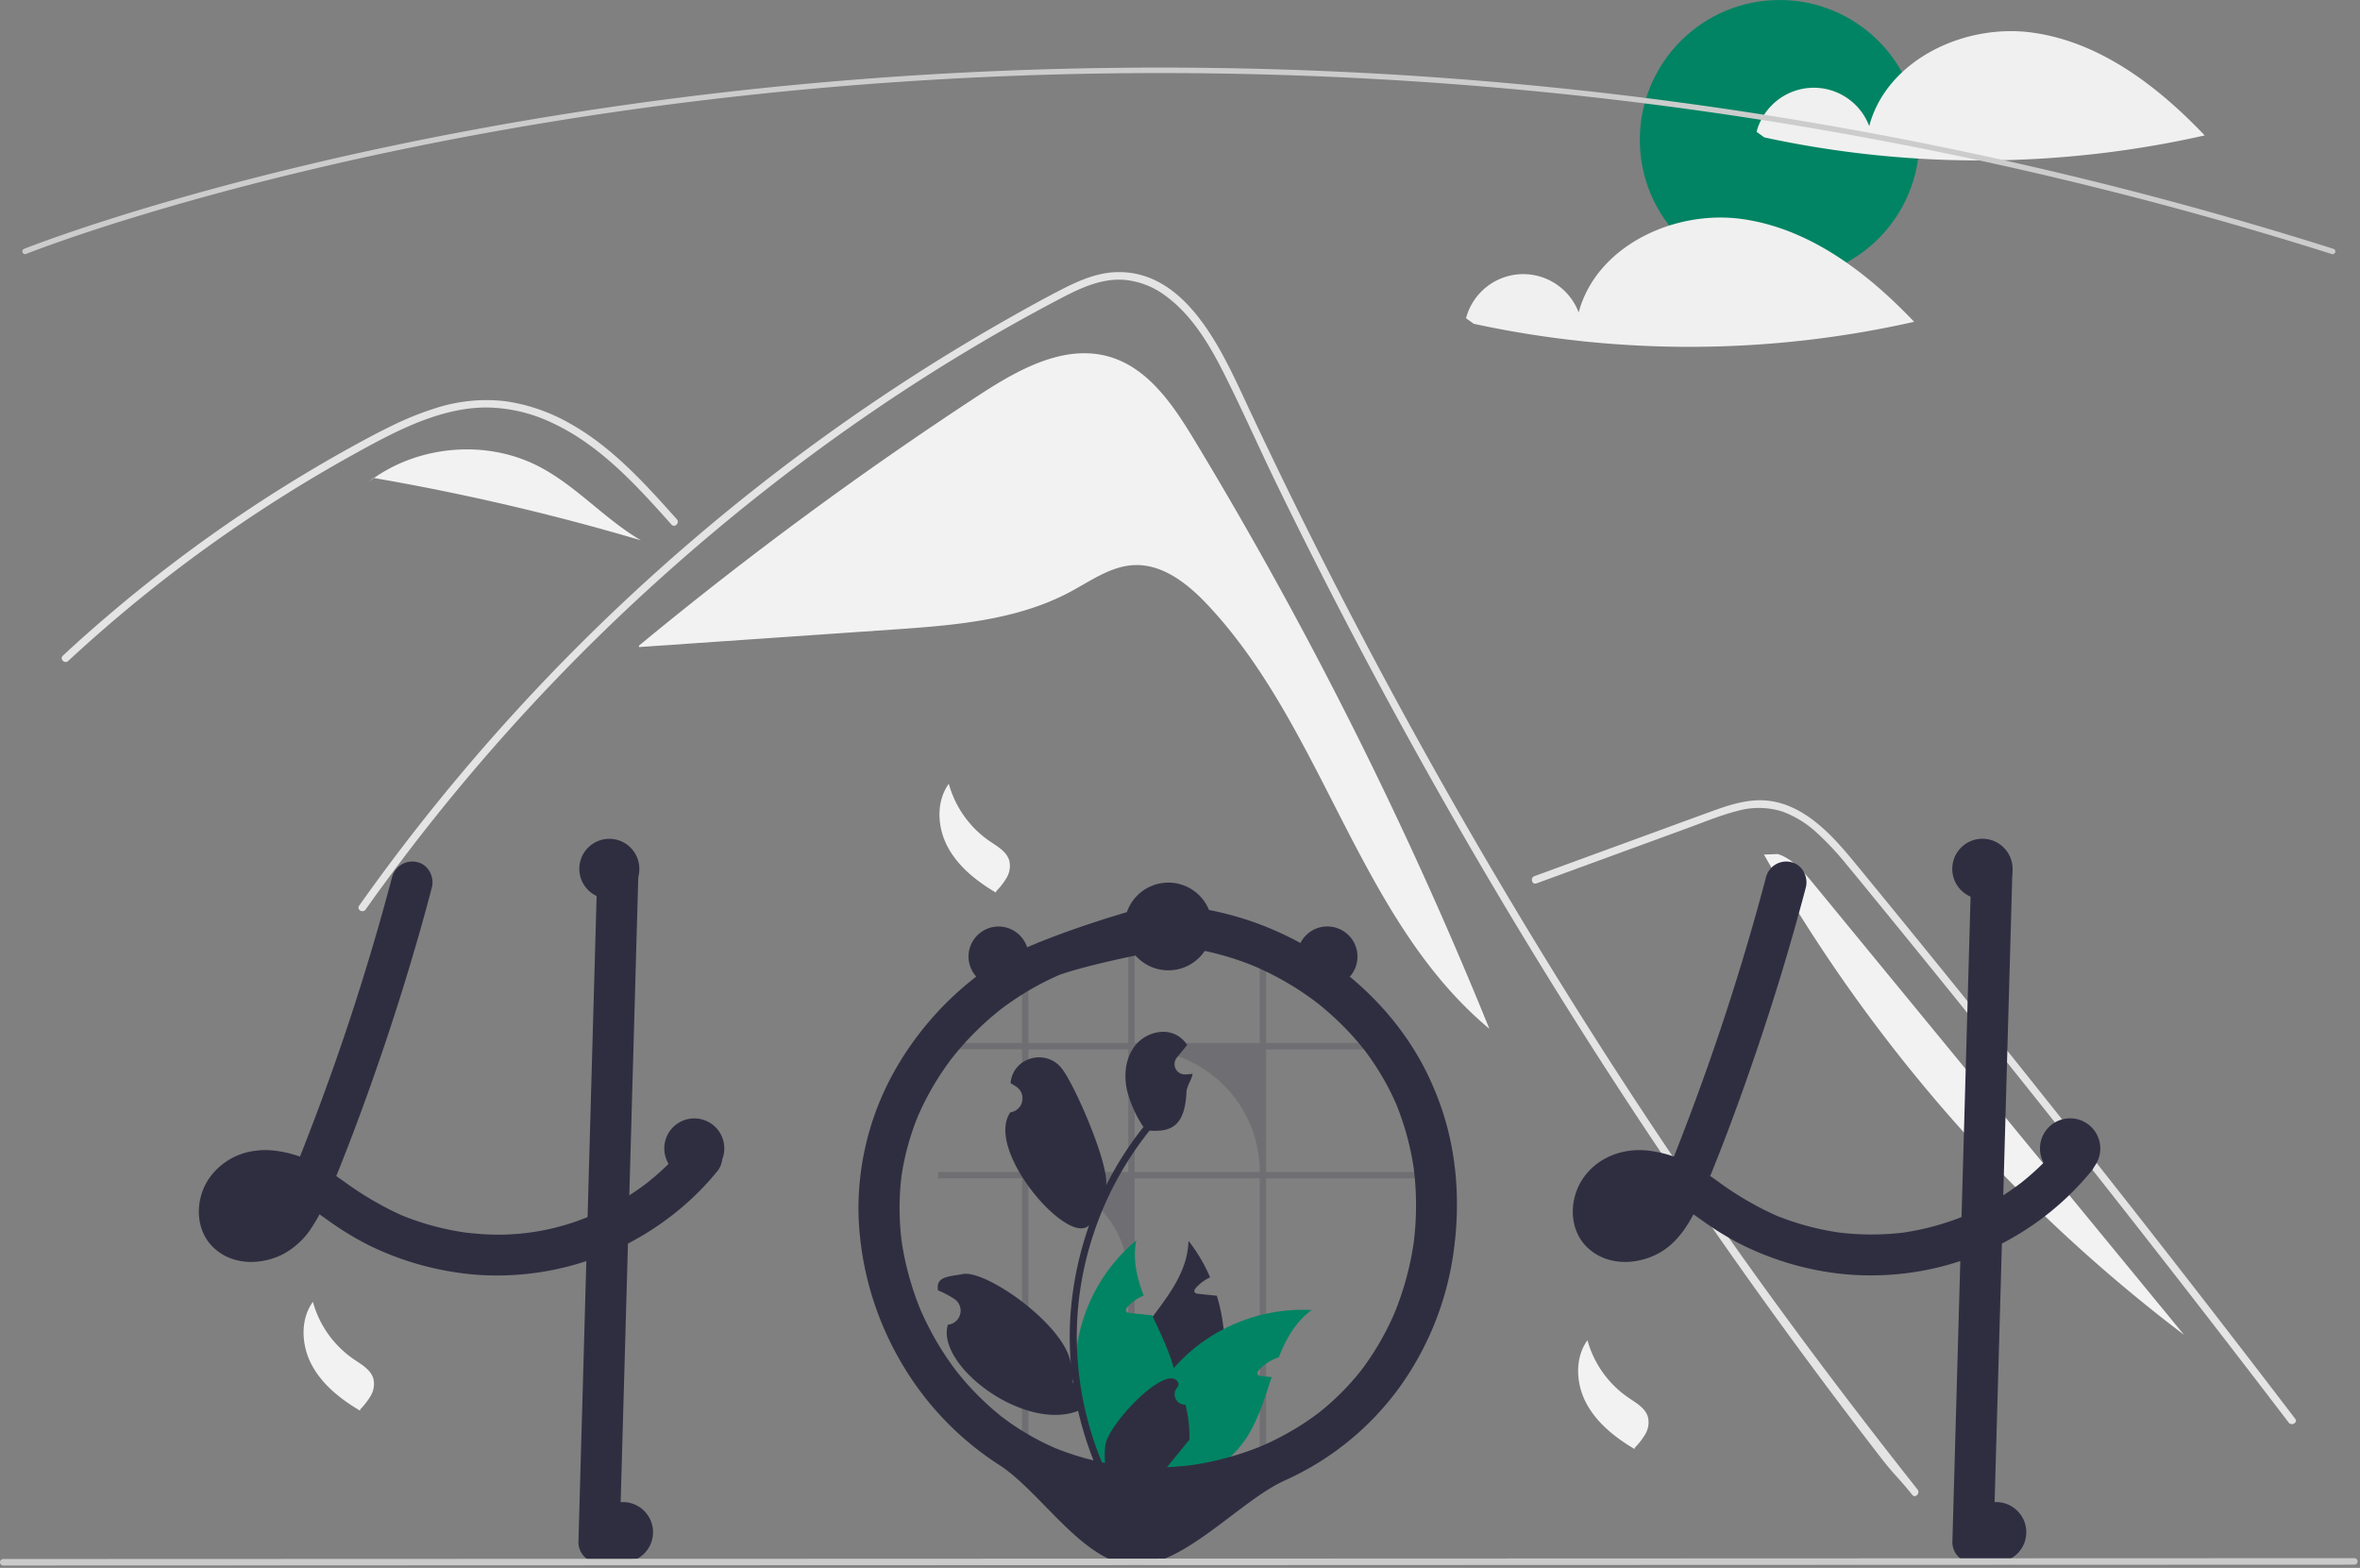 <svg xmlns="http://www.w3.org/2000/svg" fill="none" viewBox="0 0 861 572"><rect x="0" y="0" width="861" height="572" fill="#808080" stroke="none"/><g clip-path="url(#a)"><path fill="#F2F2F2" d="M435.735 160.527c-7.669-12.684-16.757-26.227-30.989-30.369-16.482-4.797-33.413 4.732-47.775 14.134a1392 1392 0 0 0-123.893 91.283l.043.493 92.451-6.376c22.265-1.535 45.296-3.282 64.972-13.815 7.467-3.997 14.745-9.336 23.206-9.708 10.511-.462 19.677 6.879 26.88 14.549 42.607 45.371 54.937 114.754 102.738 154.616a1517 1517 0 0 0-107.633-214.807"/><path fill="#E4E4E4" d="M697.636 545.355c-4.711-5.949-6.637-7.343-11.284-13.347a2042 2042 0 0 1-106.708-151.793 2024 2024 0 0 1-64.483-108.504 2011 2011 0 0 1-28.3-52.969 2021 2021 0 0 1-20.864-41.638 828 828 0 0 1-5.711-12.009c-4.428-9.442-8.774-18.93-13.44-28.244-5.317-10.616-11.789-21.745-21.552-28.877a29.4 29.4 0 0 0-15.319-5.895c-7.948-.513-15.282 2.769-22.176 6.353-50.438 26.301-97.659 59.276-140.369 96.798a730.8 730.8 0 0 0-114.042 126.591c-1.008 1.439-3.392.064-2.374-1.384a720 720 0 0 1 12.257-16.813A734.8 734.8 0 0 1 330.87 138.638a726 726 0 0 1 37.183-22.542c6.362-3.603 12.752-7.16 19.251-10.497 6.372-3.272 13.137-6.215 20.416-6.325 24.77-.385 37.595 27.667 46.405 46.542a1706 1706 0 0 0 8.406 17.767 2011 2011 0 0 0 33.388 66.628 2017 2017 0 0 0 21.837 40.519 2035 2035 0 0 0 73.778 122.897c34.506 53.143 68.737 100.089 108.046 149.785 1.082 1.375-.852 3.337-1.944 1.943M244.982 191.378c-1.439-1.605-2.869-3.209-4.318-4.813-11.422-12.633-23.679-25.119-39.364-32.361a57.1 57.1 0 0 0-23.927-5.546c-8.562.028-16.932 2.274-24.843 5.418-3.741 1.494-7.399 3.19-11.001 4.996-4.116 2.072-8.159 4.281-12.183 6.509a536 536 0 0 0-64.914 42.307 520 520 0 0 0-20.902 16.758 537 537 0 0 0-18.646 16.492c-1.302 1.201-3.245-.743-1.944-1.944a446 446 0 0 1 4.85-4.446 532 532 0 0 1 13.971-12.192 538 538 0 0 1 70.331-50.219 535 535 0 0 1 22.919-12.962 199 199 0 0 1 7.095-3.621 113 113 0 0 1 16.868-6.867 60 60 0 0 1 25.476-2.502 66.3 66.3 0 0 1 23.505 8.131c15.401 8.608 27.346 21.919 38.97 34.909 1.174 1.32-.761 3.273-1.943 1.953"/><path fill="#E4E4E4" d="m560.542 322.285 36.905-13.498 18.323-6.702c5.968-2.182 11.921-4.667 18.09-6.23a28.54 28.54 0 0 1 16.374.209 37.75 37.75 0 0 1 12.771 7.916 103.6 103.6 0 0 1 10.474 11.187c3.99 4.794 7.92 9.638 11.868 14.467a7244 7244 0 0 1 96.483 120.597 7206 7206 0 0 1 53.145 68.75c1.06 1.388 3.45.019 2.375-1.388a7316 7316 0 0 0-47.735-61.835 7227 7227 0 0 0-97.695-122.403 7451 7451 0 0 0-12.354-15.099c-3.48-4.24-6.92-8.527-10.737-12.474-7.005-7.245-15.757-13.648-26.234-13.822-6.16-.102-12.121 1.853-17.844 3.923-6.17 2.232-12.325 4.506-18.486 6.76l-37.163 13.592-9.291 3.398c-1.649.603-.936 3.262.731 2.652"/><path fill="#F2F2F2" d="M196.443 170.1c-18.754-9.639-42.771-7.751-60.005 4.291a856 856 0 0 1 97.371 22.726c-13.283-7.784-23.673-19.98-37.366-27.017m-60.19 4.258-3.61 2.935a53 53 0 0 1 3.795-2.902zM661.615 322.42c-3.633-4.422-7.561-9.053-12.994-10.849l-5.073.2a575.4 575.4 0 0 0 153.267 175.221zM346.15 285.94a37.47 37.47 0 0 0 14.931 20.959c2.82 1.92 6.156 3.762 7.121 7.035a8.38 8.38 0 0 1-.873 6.15 25 25 0 0 1-3.862 5.041l-.136.512c-6.999-4.147-13.657-9.393-17.523-16.551s-4.405-16.539.342-23.146m233 203a37.47 37.47 0 0 0 14.931 20.959c2.82 1.92 6.156 3.762 7.121 7.035a8.38 8.38 0 0 1-.873 6.15 25 25 0 0 1-3.862 5.041l-.136.512c-6.999-4.147-13.657-9.393-17.523-16.551s-4.405-16.539.342-23.146m-465-14a37.47 37.47 0 0 0 14.931 20.959c2.82 1.92 6.156 3.762 7.121 7.035a8.38 8.38 0 0 1-.873 6.15 25 25 0 0 1-3.862 5.041l-.136.512c-6.999-4.147-13.657-9.393-17.523-16.551s-4.405-16.539.342-23.146"/><path fill="#018463" d="M649.249 102c28.166 0 51-22.833 51-51 0-28.166-22.834-51-51-51-28.167 0-51 22.834-51 51 0 28.167 22.833 51 51 51"/><path fill="#F0F0F0" d="M741.284 11.87c-24.717-3.34-52.935 10.019-59.341 34.124a21.598 21.598 0 0 0-41.094 2.109l2.83 2.026a372.3 372.3 0 0 0 160.659-.726c-17.193-18.07-38.337-34.192-63.054-37.533m-106 68c-24.717-3.34-52.935 10.019-59.341 34.124a21.6 21.6 0 0 0-21.317-13.955 21.6 21.6 0 0 0-19.777 16.063l2.83 2.027a372.3 372.3 0 0 0 160.659-.726c-17.193-18.07-38.337-34.192-63.054-37.533"/><path fill="#CCC" d="M851.011 92.728a1 1 0 0 1-.302-.047C586.303 9.063 353.265 19.998 204.33 43.895a1294 1294 0 0 0-60.404 11.161 1197 1197 0 0 0-15.597 3.378 1023 1023 0 0 0-18.532 4.306 611 611 0 0 0-7.595 1.849 976 976 0 0 0-11.66 2.957 931 931 0 0 0-13.848 3.686v.001a926 926 0 0 0-15.323 4.325c-2.698.78-5.304 1.548-7.8 2.307-.278.077-.525.151-.776.228l-.536.163q-.464.142-.923.275l-.02.006-.811.253q-1.45.438-2.84.864c-24.547 7.567-38.04 12.95-38.173 13.002a1.001 1.001 0 0 1-.744-1.856c.134-.053 13.693-5.463 38.327-13.058q1.397-.427 2.85-.866l.754-.235q.038-.014.078-.025.456-.132.92-.273l.536-.163c.268-.082.532-.162.802-.236a595 595 0 0 1 7.797-2.306 932 932 0 0 1 15.334-4.329l.05-.014a941 941 0 0 1 13.844-3.686 995 995 0 0 1 11.68-2.962q3.737-.93 7.61-1.852a1025 1025 0 0 1 18.563-4.313 1197 1197 0 0 1 15.622-3.383 1295 1295 0 0 1 60.497-11.178c149.149-23.932 382.52-34.884 647.299 48.854a.998.998 0 0 1 .35 1.712 1 1 0 0 1-.651.241"/><path fill="#2F2E41" d="M262.989 419.84a6.7 6.7 0 0 0-1.7-2.67 6.5 6.5 0 0 0-.92-.71c-2.61-1.74-6.51-2.13-8.99 0q-.376.325-.69.71-1.11 1.365-2.28 2.67a88 88 0 0 1-3.96 4.24c-.39.38-.78.77-1.18 1.15-.23.23-.46.45-.69.67-.88.84-1.78 1.65-2.69 2.45-.48.43-.96.85-1.45 1.26-.73.61-1.46 1.22-2.2 1.81-.07.05-.14.1-.21.16-.02.01-.03.03-.05.04-.01 0-.02 0-.03.02a.2.2 0 0 0-.07.05c-.22.15-.37.25-.48.34.04-.02.08-.05.12-.07-.18.14-.37.28-.55.42a93 93 0 0 1-5.37 3.69 99 99 0 0 1-14.22 7.55c-.33.13-.67.27-1.01.4a86 86 0 0 1-40.85 6.02q-2.13-.165-4.26-.45c-1.64-.24-3.27-.53-4.89-.86a98 98 0 0 1-18.02-5.44 118.7 118.7 0 0 1-20.66-12.12c-1-.71-2.01-1.42-3.02-2.11 1.15-2.82 2.28-5.64 3.38-8.48.55-1.37 1.08-2.74 1.6-4.12 4.09-10.63 7.93-21.36 11.61-32.13a908 908 0 0 0 10.53-32.92q.51-1.68.99-3.36 2.595-8.745 4.98-17.53c.15-.57.31-1.13.45-1.7q.69-2.52 1.35-5.04c1-3.79-1.26-8.32-5.24-9.23a7.63 7.63 0 0 0-5.668.758 7.63 7.63 0 0 0-3.552 4.482c-.43 1.62-.86 3.23-1.3 4.85a873 873 0 0 1-6.66 23.41l-1.02 3.36a885 885 0 0 1-16.93 50.31q-1.11 3.015-2.25 6.01c-.37.98-.74 1.96-1.12 2.94-.73 1.93-1.48 3.86-2.23 5.79-.43 1.13-.87 2.26-1.31 3.38-.29.71-.57 1.42-.85 2.12a41.8 41.8 0 0 0-8.81-2.12l-.48-.06a27.4 27.4 0 0 0-7.01.06 23.92 23.92 0 0 0-17.24 10.66c-4.77 7.51-4.71 18.25 1.98 24.63 6.89 6.57 17.32 6.52 25.43 2.41a28.36 28.36 0 0 0 10.52-9.86c.995-1.5 1.91-3.053 2.74-4.65.21.14.42.28.63.43.8.56 1.6 1.13 2.39 1.69a112 112 0 0 0 14.51 8.91 108.4 108.4 0 0 0 34.62 10.47c.27.03.53.07.8.1 1.33.17 2.67.3 4.01.41a103.8 103.8 0 0 0 55.58-11.36q2.174-1.125 4.31-2.36 3.315-1.92 6.48-4.08c1.15-.78 2.27-1.57 3.38-2.4a101 101 0 0 0 13.51-11.95 91 91 0 0 0 4.51-5.11 8.07 8.07 0 0 0 2.2-5.3 7.6 7.6 0 0 0-.5-2.64m-165.59 23.82c.21-.15.42-.31.62-.47-.06.15-.35.32-.62.47m3.21-3.23c-.23.26-.44.52-.67.78q-1.052 1.176-2.25 2.2c-.11.1-.23.2-.35.29h-.004l-.003.003-.002.003-.001.004a4 4 0 0 0-.42.22q-.645.39-1.32.72c-.881.324-1.788.575-2.71.75a17 17 0 0 1-2.13.02h-.02q-.736-.163-1.45-.4c-.24-.12-.47-.26-.7-.4-.09-.08-.17-.16-.22-.21a2.4 2.4 0 0 1-.276-.3h-.004c-.11-.2-.23-.4-.34-.6a.03.03 0 0 1-.01-.02c-.08-.25-.15-.51-.21-.77q-.033-.686.01-1.37.202-.96.54-1.88.304-.653.69-1.26c.02-.04.12-.2.23-.38.01-.01.01-.01.01-.02.15-.17.3-.35.46-.51.27-.3.56-.56.85-.83a18 18 0 0 1 1.75-1.01 19.5 19.5 0 0 1 2.93-.79 25 25 0 0 1 4.41.04 30 30 0 0 1 4.1 1.01 37 37 0 0 1-2.77 4.54c-.04.06-.08.12-.12.17m-11.12-3.29a2.2 2.2 0 0 1-.31.39q.12-.224.31-.39"/><path fill="#2F2E41" d="m232.929 317.71-.27 9.42q-.285 10.455-.59 20.92-.315 11.775-.66 23.54-.165 6.075-.34 12.15-.465 16.365-.92 32.72c-.03 1.13-.07 2.25-.1 3.38l-.45 16.23q-.255 8.805-.5 17.61-.18 6.6-.37 13.21l-2.7 95.79a7.65 7.65 0 0 1-7.5 7.5 7.56 7.56 0 0 1-7.5-7.5q.75-26.94 1.52-53.88.674-24.36 1.37-48.72l.45-16.06q.344-12.09.68-24.18c.03-1.13.07-2.25.1-3.38.02-.99.05-1.97.08-2.96l1.32-46.96q.27-9.24.52-18.49l.6-21.08c.09-3.09.17-6.17.26-9.26a7.645 7.645 0 0 1 7.5-7.5 7.56 7.56 0 0 1 7.5 7.5m411.428 2.081a893 893 0 0 1-28.161 87.941c-3.007 7.947-6.083 15.877-9.372 23.712l.756-1.791a54.6 54.6 0 0 1-5.589 10.612 32 32 0 0 1-.467.636q1.166-1.49.443-.589c-.254.301-.505.602-.768.895a23.6 23.6 0 0 1-2.861 2.708l.938-.729c-.109.257-.873.597-1.111.743a18 18 0 0 1-2.404 1.218l1.791-.756a19 19 0 0 1-4.231 1.161l1.994-.268a17 17 0 0 1-4.298.046l1.994.268a14 14 0 0 1-3.405-.917l1.791.756a12 12 0 0 1-1.678-.896c-.272-.177-1.106-.809-.015.024 1.133.866.145.075-.088-.155-.194-.192-.369-.4-.56-.595-.882-.905.997 1.556.397.498q-.48-.795-.878-1.637l.756 1.792a12 12 0 0 1-.728-2.651l.268 1.993a13.7 13.7 0 0 1-.003-3.404l-.268 1.993a16 16 0 0 1 .995-3.68l-.756 1.792a17 17 0 0 1 1.178-2.299q.312-.57.728-1.071c.049.016-1.268 1.513-.569.757.183-.198.354-.406.539-.602.296-.314.613-.601.925-.898 1.045-.994-1.461.966-.256.179a19 19 0 0 1 2.749-1.499l-1.791.756a20.3 20.3 0 0 1 4.995-1.34l-1.994.268a25.7 25.7 0 0 1 6.461.076l-1.994-.267a33.2 33.2 0 0 1 7.892 2.22l-1.792-.757c5.39 2.314 10.163 5.75 14.928 9.118a112 112 0 0 0 14.506 8.907 108.4 108.4 0 0 0 34.622 10.474 103.93 103.93 0 0 0 92.586-36.752 8.08 8.08 0 0 0 2.197-5.304 7.64 7.64 0 0 0-2.197-5.303c-2.752-2.526-7.949-3.239-10.607 0a96 96 0 0 1-8.106 8.727 97 97 0 0 1-6.603 5.721c-.394.311-1.619 1.138.263-.197-.432.306-.845.64-1.271.954a99.3 99.3 0 0 1-20.332 11.565l1.792-.756a97 97 0 0 1-24.172 6.623l1.994-.268a97.7 97.7 0 0 1-25.753-.038l1.993.268a99.8 99.8 0 0 1-24.857-6.771l1.792.756a116 116 0 0 1-21.737-12.591 87 87 0 0 0-11.112-6.994 42.8 42.8 0 0 0-14.438-4.388c-9.439-1.111-19.057 2.565-24.247 10.72-4.775 7.505-4.714 18.244 1.974 24.625 6.888 6.573 17.319 6.517 25.436 2.406 7.817-3.96 12.513-12.186 15.815-19.942 7.431-17.455 14.01-35.314 20.14-53.263a892 892 0 0 0 18.305-60.552c1.001-3.789-1.261-8.32-5.238-9.226a7.634 7.634 0 0 0-9.226 5.238"/><path fill="#2F2E41" d="m719.19 317.709-2.7 95.794-2.686 95.294-1.518 53.883a7.565 7.565 0 0 0 7.5 7.5 7.645 7.645 0 0 0 7.5-7.5l2.7-95.793 2.685-95.294 1.519-53.884a7.566 7.566 0 0 0-7.5-7.5 7.65 7.65 0 0 0-7.5 7.5"/><path fill="#2F2E41" d="M459.591 535.935h2.329V429.893h54.329v-2.322H461.92v-44.745h41.956a75 75 0 0 0-1.899-2.317H461.92v-29.553a64 64 0 0 0-2.329-.943v30.496h-45.652v-37.865c-.782.036-1.552.09-2.329.155v37.71h-36.42v-28.251q-1.171.52-2.317 1.093v27.158h-30.615v2.317h30.615v44.745h-30.615v2.322h30.615v106.042h2.317V429.893a36.414 36.414 0 0 1 36.42 36.421v69.621h2.329V429.893h45.652zM375.19 427.571v-44.745h36.42v44.745zm38.749 0v-44.745h.914a44.74 44.74 0 0 1 44.738 44.745z" opacity=".2"/><path fill="#2F2E41" d="M445.369 504.14a63.06 63.06 0 0 1-20.05 33.7c-.74.64-1.48 1.26-2.25 1.87q-2.805.255-5.57.52c-1.53.14-3.04.29-4.54.43l-.27.03-.19-1.64-.76-6.64a37.62 37.62 0 0 1-3.3-32.44c2.64-7.12 7.42-13.41 12.12-19.65 6.49-8.62 12.8-17.14 13.03-27.65a60.6 60.6 0 0 1 7.9 13.33 16.4 16.4 0 0 0-5.12 3.77c-.41.45-.82 1.08-.54 1.62.24.46.84.57 1.36.63l3.76.39c1 .11 2 .21 3 .32a64 64 0 0 1 2.45 12.18 61.2 61.2 0 0 1-1.03 19.23"/><path fill="#018463" d="M478.569 477.93c-5.9 4.29-9.35 10.46-12.03 17.26a16.6 16.6 0 0 0-7.17 4.58c-.41.45-.82 1.08-.54 1.62.24.46.84.57 1.36.63l3.76.39c-2.68 8.04-5.14 16.36-9.88 23.15a37 37 0 0 1-12.03 10.91 39 39 0 0 1-4.02 1.99 1088 1088 0 0 0-20.52 1.77c-1.53.14-3.04.29-4.54.43q-.015-.825 0-1.65a63.3 63.3 0 0 1 15.25-39.86c.45-.52.91-1.03 1.38-1.54a61.8 61.8 0 0 1 16.81-12.7 62.65 62.65 0 0 1 32.17-6.98"/><path fill="#018463" d="m419.229 535.1-1.15 3.4-.58 1.73c-1.53.14-3.04.29-4.54.43l-.27.03-4.96.51c-.43-.5-.86-1.01-1.28-1.53a62.03 62.03 0 0 1 8.07-87.11c-1.32 6.91.22 13.53 2.75 20.1-.27.11-.53.22-.78.34a16.4 16.4 0 0 0-5.12 3.77c-.41.45-.82 1.08-.54 1.62.24.46.84.57 1.36.63l3.76.39c1 .11 2 .21 3 .32l1.41.15c.07.15.13.29.2.44 2.85 6.18 5.92 12.39 7.65 18.83a44 44 0 0 1 1.02 4.91 37.6 37.6 0 0 1-10 31.04"/><path fill="#2F2E41" d="M519.887 390.061c-8.609-16.792-21.946-30.921-37.632-41.304a114.25 114.25 0 0 0-52.563-18.38 99 99 0 0 0-7.399-.393c-2.921-.043-46.866 12.632-61.587 22.983a114.3 114.3 0 0 0-35.333 39.527 102.5 102.5 0 0 0-12.126 51.633 113.6 113.6 0 0 0 14.703 51.476 110.5 110.5 0 0 0 36.444 38.746c15.338 9.786 30.745 35.735 48.855 36.651 18.246.923 39.054-23.555 55.695-30.987a104.4 104.4 0 0 0 41.725-34.005 110.25 110.25 0 0 0 19.599-48.948c2.574-18.083 1.375-36.732-4.801-54.016a112 112 0 0 0-5.58-12.983c-1.78-3.505-6.996-4.796-10.261-2.691a7.68 7.68 0 0 0-2.691 10.262 99 99 0 0 1 2.915 6.277l-.756-1.791a101.2 101.2 0 0 1 6.877 25.538l-.268-1.994a109.3 109.3 0 0 1-.066 28.683l.267-1.994a109.7 109.7 0 0 1-7.554 27.674l.756-1.792a104 104 0 0 1-6.672 13.099 100 100 0 0 1-4.08 6.221c-.632.888-1.283 1.761-1.939 2.631-.856 1.136 1.167-1.483.282-.369q-.225.285-.452.569a93.6 93.6 0 0 1-14.336 14.403c-.469.378-.932.772-1.421 1.124.019-.013 1.58-1.199.656-.511l-.87.652a98 98 0 0 1-5.974 4.092 103.4 103.4 0 0 1-14.756 7.713l1.792-.756a109.2 109.2 0 0 1-27.597 7.552l1.994-.268a108.2 108.2 0 0 1-28.589.051l1.994.267a100 100 0 0 1-25.096-6.784l1.792.756a94 94 0 0 1-13.416-6.991 95 95 0 0 1-6.184-4.247q-.428-.322-.855-.646c-.915-.691.658.51.671.518a19 19 0 0 1-1.535-1.225 98 98 0 0 1-2.862-2.422 102 102 0 0 1-10.493-10.709q-1.213-1.434-2.374-2.911c-.335-.426-.946-1.29.404.529-.177-.239-.362-.474-.541-.712q-.647-.857-1.276-1.728a107 107 0 0 1-4.188-6.246c-2.99-4.825-5.6-9.877-7.805-15.108l.756 1.792a106.6 106.6 0 0 1-7.341-26.837l.268 1.993a98 98 0 0 1-.048-25.635l-.268 1.993a94.7 94.7 0 0 1 6.595-23.959l-.757 1.792a101.5 101.5 0 0 1 7.196-13.856 104 104 0 0 1 5.44-7.913c.324-.428 1.215-1.493-.306.388.149-.184.293-.374.44-.56a107.3 107.3 0 0 1 17.868-17.828q.282-.218.562-.438c-1.998 1.589-.555.432-.102.093a106 106 0 0 1 6.436-4.462 103.6 103.6 0 0 1 15.386-8.108l-1.791.757c7.76-3.259 42.14-10.95 48.394-10.11l-1.994-.268a106.2 106.2 0 0 1 26.72 7.382l-1.792-.756a110 110 0 0 1 12.6 6.329 110 110 0 0 1 8.706 5.678q.677.49 1.346.989.371.278.741.558c1.04.779-1.431-1.128-.342-.267a111 111 0 0 1 10.368 9.253 104 104 0 0 1 6.883 7.753c.365.455 1.605 2.101.085.085.372.493.747.982 1.114 1.479a98 98 0 0 1 8.392 13.538c1.793 3.497 6.987 4.802 10.261 2.69a7.675 7.675 0 0 0 2.691-10.261"/><path fill="#2F2E41" d="M432.497 512.455a3.78 3.78 0 0 1-3.661-2.317 3.78 3.78 0 0 1 .921-4.234l.259-1.03-.102-.247c-3.48-8.297-25.685 14.834-26.645 22.632a30 30 0 0 0 .527 10.328 120.4 120.4 0 0 1-10.952-50.003c-.001-4.331.239-8.659.721-12.964q.597-5.293 1.657-10.51a121.8 121.8 0 0 1 24.151-51.617c6.874.384 12.898-.663 13.48-13.985.103-2.37 1.861-4.421 2.248-6.756-.656.086-1.323.14-1.979.183l-.624.032-.077.004a3.746 3.746 0 0 1-3.076-6.101l.851-1.046c.43-.538.871-1.065 1.301-1.603q.075-.077.14-.161c.495-.614.99-1.216 1.485-1.829a10.84 10.84 0 0 0-3.55-3.432c-4.96-2.905-11.802-.893-15.384 3.593-3.593 4.486-4.271 10.78-3.023 16.385a43.4 43.4 0 0 0 6.003 13.382c-.269.345-.549.678-.818 1.022a122.6 122.6 0 0 0-12.793 20.269c1.016-7.939-11.412-36.608-16.218-42.681-5.773-7.294-17.611-4.111-18.628 5.136l-.029.268q1.07.604 2.096 1.282a5.128 5.128 0 0 1-2.067 9.331l-.105.016c-9.555 13.644 21.078 49.155 28.746 41.181a125 125 0 0 0-6.735 31.693 119 119 0 0 0 .086 19.16l-.032-.226c-1.704-13.882-30.931-34.523-39.466-32.803-4.917.99-9.76.765-9.013 5.725l.036.237a35 35 0 0 1 3.862 1.861q1.071.604 2.096 1.283a5.12 5.12 0 0 1 2.158 5.372 5.13 5.13 0 0 1-4.225 3.958l-.104.016c-.076.011-.14.022-.215.032-4.35 14.967 27.907 39.12 47.517 31.435h.011a125 125 0 0 0 8.402 24.528h30.015c.107-.333.204-.678.301-1.011a34.2 34.2 0 0 1-8.305-.495c2.227-2.733 4.454-5.487 6.68-8.219a2 2 0 0 0 .14-.162c1.13-1.398 2.27-2.786 3.4-4.184v-.002a50 50 0 0 0-1.463-12.725zm-34.371-67.613.016-.021-.016.043zm-6.648 59.933-.258-.581c.01-.42.01-.839 0-1.269 0-.119-.022-.237-.022-.356.097.743.183 1.485.291 2.227zM95.249 450c6.075 0 11-4.925 11-11s-4.925-11-11-11-11 4.925-11 11 4.925 11 11 11m132 120c6.075 0 11-4.925 11-11s-4.925-11-11-11-11 4.925-11 11 4.925 11 11 11m501 0c6.075 0 11-4.925 11-11s-4.925-11-11-11-11 4.925-11 11 4.925 11 11 11m27-140c6.075 0 11-4.925 11-11s-4.925-11-11-11-11 4.925-11 11 4.925 11 11 11m-32-102c6.075 0 11-4.925 11-11s-4.925-11-11-11-11 4.925-11 11 4.925 11 11 11m-459 91a10.95 10.95 0 0 1-21.847 1.034 10.947 10.947 0 0 1 9.299-11.891A10.948 10.948 0 0 1 264.249 419m220-59c6.075 0 11-4.925 11-11s-4.925-11-11-11-11 4.925-11 11 4.925 11 11 11m-109-11a10.95 10.95 0 0 1-21.847 1.034 10.947 10.947 0 0 1 9.299-11.891A10.948 10.948 0 0 1 375.249 349m-142-32a10.95 10.95 0 0 1-21.847 1.034 10.947 10.947 0 0 1 9.299-11.891A10.948 10.948 0 0 1 233.249 317m366 137c6.075 0 11-4.925 11-11s-4.925-11-11-11-11 4.925-11 11 4.925 11 11 11m-173-100c8.836 0 16-7.163 16-16s-7.164-16-16-16-16 7.163-16 16 7.163 16 16 16"/><path fill="#CACACA" d="m858.941 570.841-857.75.307a1.19 1.19 0 0 1-1.1-.735 1.19 1.19 0 0 1 .644-1.556c.144-.059.3-.09.456-.09l857.75-.308a1.19 1.19 0 0 1 .839 2.032 1.2 1.2 0 0 1-.839.35"/></g><defs><clipPath id="a"><path fill="#fff" d="M0 0h860.131v571.148H0z"/></clipPath></defs></svg>
